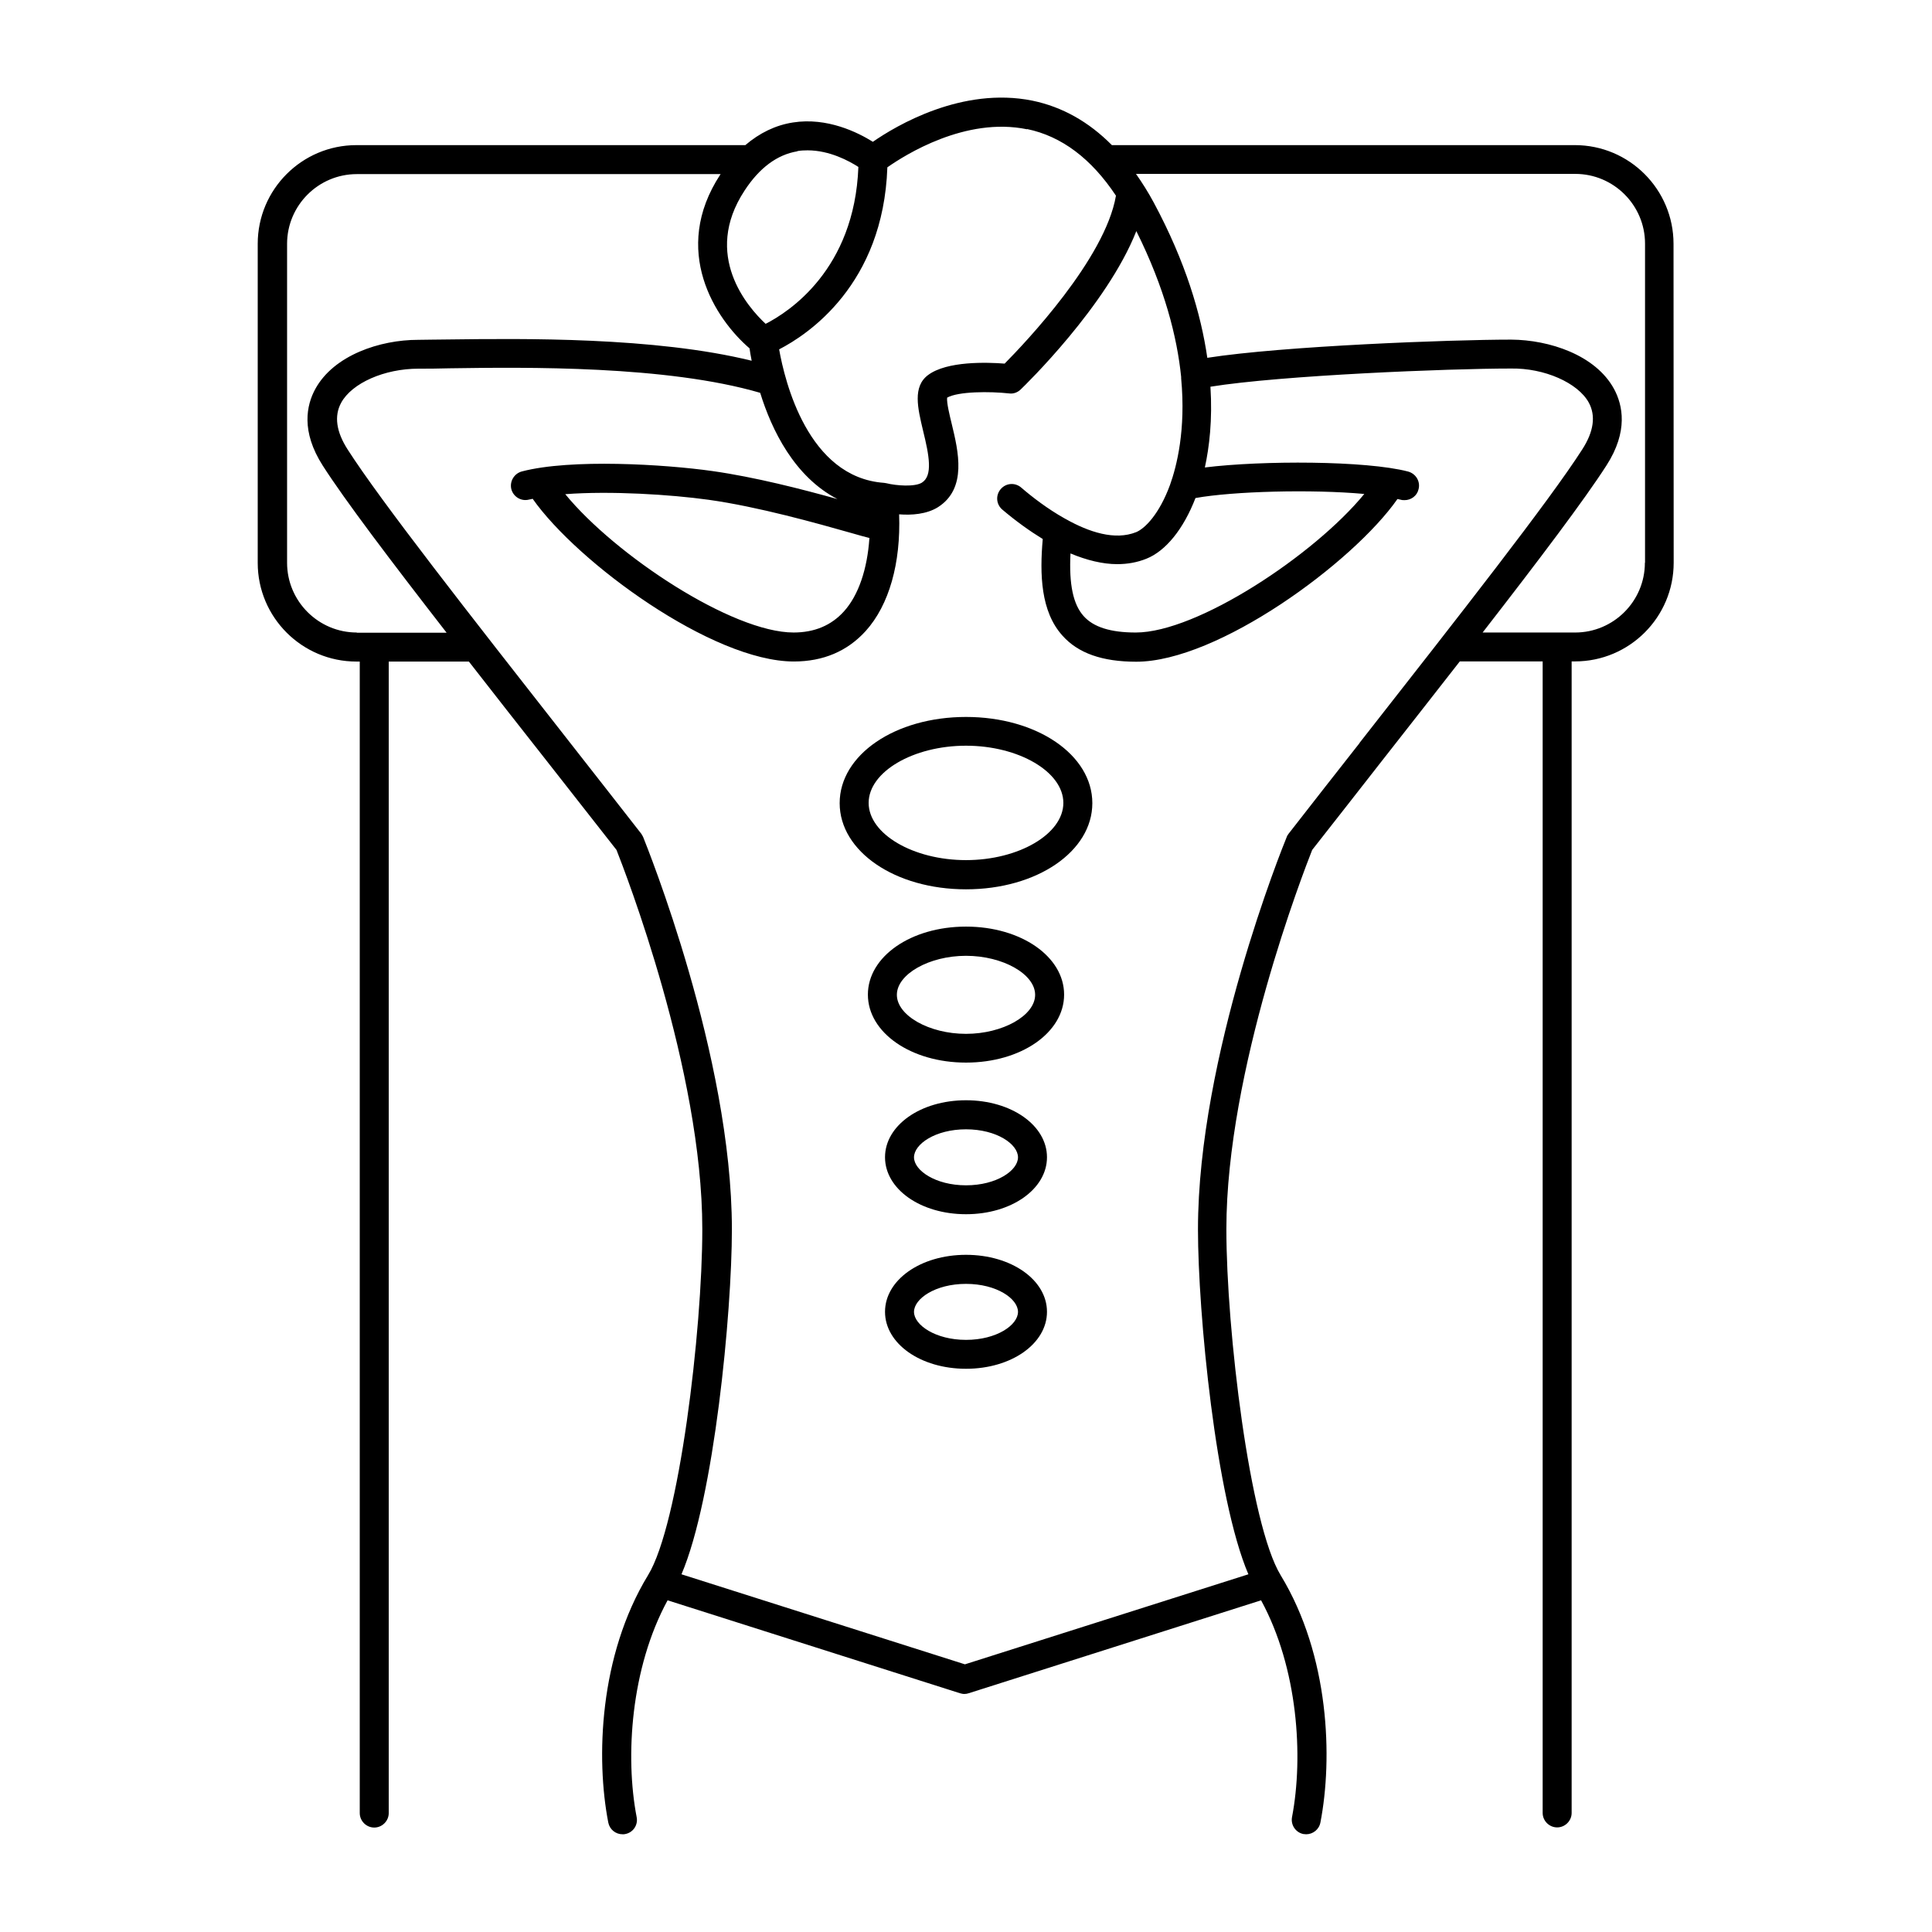 <svg xmlns="http://www.w3.org/2000/svg" viewBox="0 0 1200 1200" version="1.1" height="1200pt" width="1200pt">
 <path d="m978.37 90.141h-287.76c-14.391-14.531-30.844-23.766-49.312-27.609-43.688-8.859-84.609 15.469-99.141 25.547-9.234-5.766-28.312-15.375-49.688-12-10.781 1.688-20.625 6.469-29.531 14.062h-241.55c-33.844 0-61.312 27.469-61.312 61.312v198.14c0 33.844 27.469 61.312 61.312 61.312h2.062v715.22c0 4.922 4.078 9 9 9s9-4.078 9-9v-715.22h49.781c15.141 19.453 31.312 40.078 48.141 61.453 14.156 18 28.688 36.609 43.547 55.547 5.156 13.078 53.297 136.78 53.297 235.55 0 62.859-14.391 183.47-33.703 214.92-30.469 50.062-32.391 114-24.703 153.61 0.844 4.312 4.547 7.312 8.859 7.312 0.609 0 1.219 0 1.688-0.141 4.922-0.938 8.062-5.625 7.078-10.547-7.219-37.453-3.703-92.531 19.219-134.63l181.55 57.703c0.844 0.234 1.781 0.469 2.766 0.469 0.938 0 1.781-0.141 2.766-0.469l181.55-57.703c22.922 42.141 26.391 97.078 19.219 134.63-0.938 4.922 2.297 9.609 7.078 10.547 0.609 0 1.219 0.141 1.688 0.141 4.219 0 8.062-3 8.859-7.312 7.688-39.609 5.766-103.55-24.703-153.61-19.219-31.547-33.703-152.16-33.703-214.92 0-98.859 48.141-222.47 53.297-235.55 14.766-18.844 29.297-37.312 43.312-55.312 16.922-21.609 33.141-42.234 48.375-61.781h51.469v715.22c0 4.922 4.078 9 9 9s9-4.078 9-9v-715.22h2.062c33.844 0 61.312-27.469 61.312-61.312l-0.094-198.05c0-33.844-27.469-61.312-61.312-61.312zm-340.45-9.984c21.469 4.453 39.938 18.375 55.219 41.391-6.703 39.234-56.531 91.547-69.141 104.3-10.922-0.844-35.766-1.688-47.531 7.078-9.703 7.219-6.469 20.531-3.141 34.547 3.844 15.609 6.141 27.938-0.703 32.297-4.453 2.766-15.844 1.922-22.078 0.375-0.469 0-0.938-0.234-1.453-0.234-47.391-3.375-61.688-63.375-65.156-82.922 17.766-9.141 64.688-40.078 67.219-113.06 10.781-7.547 48.469-31.547 86.766-23.625zm-97.922 254.16c-1.312 19.078-6.703 35.391-15.844 45.469-7.781 8.625-18.234 13.078-31.219 13.078-38.156 0-110.77-48-141.84-85.922 28.219-2.156 65.625 0.234 88.922 3.469 30.938 4.312 67.453 14.625 89.156 20.766 4.312 1.219 7.922 2.297 10.922 3zm-44.766-240.47c2.156-0.375 4.219-0.469 6.375-0.469 13.688 0 25.781 6.609 31.547 10.312-2.391 63.938-43.453 90.234-57.609 97.453-11.062-10.312-39.469-42.609-13.078-82.781 9.234-14.156 20.297-22.312 32.766-24.375zm-273.61 299.02c-23.859 0-43.312-19.453-43.312-43.312v-198.1c0-23.859 19.453-43.312 43.312-43.312h225.94s0 0.141-0.141 0.234c-30.938 47.156-3.141 89.766 18.141 108 0.234 1.922 0.703 4.547 1.312 7.688-60.234-14.859-142.31-13.781-188.16-13.219-7.453 0-13.922 0.234-19.078 0.234-23.531 0-52.312 9.469-63.844 30.609-5.391 9.938-9 26.156 4.688 47.531s41.625 58.312 76.922 103.78h-55.781zm622.82 68.672c-14.297 18.234-29.156 37.078-44.062 56.297-0.469 0.609-0.938 1.312-1.219 2.156-2.297 5.531-55.078 135.94-55.078 243.61 0 51.844 11.062 166.92 31.312 214.22l-176.06 55.922-176.06-55.922c20.297-47.391 31.312-162.47 31.312-214.22 0-107.62-52.922-238.08-55.078-243.61-0.375-0.703-0.703-1.453-1.219-2.156-15.141-19.312-29.859-38.297-44.297-56.625-63-80.391-117.38-149.76-138-181.92-7.219-11.156-8.531-21-4.078-29.156 6.703-12.234 26.859-21.141 48-21.141 5.297 0 11.766 0 19.312-0.234 47.531-0.703 134.76-1.781 192.94 15.234 7.078 22.922 21.141 52.078 48 66-21.938-6.141-51.375-13.688-77.531-17.391-29.625-4.219-88.078-7.781-118.55 0.234-4.781 1.312-7.688 6.234-6.469 11.062 1.312 4.781 6.234 7.688 11.062 6.375 0.609-0.141 1.547-0.234 2.156-0.469 27.844 39.609 111.61 101.06 162.24 101.06 18.234 0 33.234-6.375 44.625-18.938 14.625-16.219 21.844-42.234 20.766-72.469 7.547 0.609 17.062 0 24.141-4.453 18.234-11.625 12.609-34.781 8.531-51.703-1.312-5.391-3.234-13.219-2.859-16.312 6.938-3.938 26.625-3.938 38.531-2.625 2.625 0.375 5.297-0.609 7.219-2.531 2.531-2.391 53.531-51.938 71.766-98.297 17.625 35.391 25.312 65.766 27.844 90.609v0.844c3 32.062-2.766 54.609-6.938 66.234-6.609 18-15.469 27-21 29.297-13.219 5.297-29.297 0-43.781-8.156-0.234-0.141-0.469-0.234-0.703-0.375-10.453-5.859-20.062-13.219-27-19.219-3.844-3.234-9.469-2.766-12.703 1.078-3.234 3.844-2.766 9.469 1.078 12.703 8.625 7.312 17.062 13.312 25.078 18.234-1.922 21.844-1.312 45 12.234 60 9.703 10.922 24.703 16.219 45.844 16.219 50.625 0 134.53-61.453 162.24-101.06 0.703 0.141 1.547 0.375 2.156 0.469 0.703 0.234 1.547 0.234 2.297 0.234 3.938 0 7.688-2.625 8.625-6.703 1.312-4.781-1.547-9.703-6.469-11.062-26.156-6.844-90.703-6.938-126.24-2.531 2.766-12.609 4.781-29.531 3.469-50.156 43.922-7.078 147.94-11.297 186.61-11.297 20.766-0.375 41.625 8.859 48.375 21.141 4.453 8.156 3.141 18-4.078 29.156-20.625 32.156-75.234 101.77-138.24 182.16zm-179.68-117.84c10.312 4.312 20.156 6.703 29.156 6.703 6.375 0 12.469-1.078 18.141-3.375 12-4.781 23.062-18.469 30.469-37.688 23.531-4.219 72.234-5.531 104.86-2.531-31.078 37.922-103.78 86.062-141.94 86.062-15.703 0-26.297-3.375-32.391-10.219-6.469-7.219-9.141-19.547-8.156-38.859zm356.9 5.859c0 23.859-19.453 43.312-43.312 43.312h-57.469c35.297-45.469 63.234-82.453 76.922-103.78 13.688-21.234 10.078-37.547 4.688-47.531-11.531-21.141-40.312-30.469-63.844-30.609h-0.234c-36.938 0-141.47 3.938-188.53 11.297-3.938-27.141-13.453-59.531-33.234-96.375-3.469-6.469-7.219-12.375-11.062-17.859h272.86c23.859 0 43.312 19.453 43.312 43.312v198.14z"></path>
 <path d="m600 445.31c-44.062 0-78.469 23.531-78.469 53.531s34.453 53.531 78.469 53.531c44.062 0 78.469-23.531 78.469-53.531s-34.453-53.531-78.469-53.531zm0 88.922c-32.766 0-60.469-16.219-60.469-35.531s27.703-35.531 60.469-35.531 60.469 16.219 60.469 35.531-27.703 35.531-60.469 35.531z"></path>
 <path d="m600 575.53c-34.219 0-60.938 18.609-60.938 42.234s26.766 42.234 60.938 42.234c34.219 0 60.938-18.609 60.938-42.234s-26.766-42.234-60.938-42.234zm0 66.609c-22.922 0-42.938-11.391-42.938-24.234s20.062-24.234 42.938-24.234c22.922 0 42.938 11.391 42.938 24.234s-20.062 24.234-42.938 24.234z"></path>
 <path d="m600 683.39c-28.219 0-50.297 15.609-50.297 35.391s22.078 35.391 50.297 35.391 50.297-15.609 50.297-35.391-22.078-35.391-50.297-35.391zm0 52.828c-18.938 0-32.297-9.234-32.297-17.391s13.219-17.391 32.297-17.391 32.297 9.234 32.297 17.391-13.219 17.391-32.297 17.391z"></path>
 <path d="m600 779.39c-28.219 0-50.297 15.609-50.297 35.391s22.078 35.391 50.297 35.391 50.297-15.609 50.297-35.391-22.078-35.391-50.297-35.391zm0 52.828c-18.938 0-32.297-9.234-32.297-17.391s13.219-17.391 32.297-17.391 32.297 9.234 32.297 17.391-13.219 17.391-32.297 17.391z"></path>
</svg>
